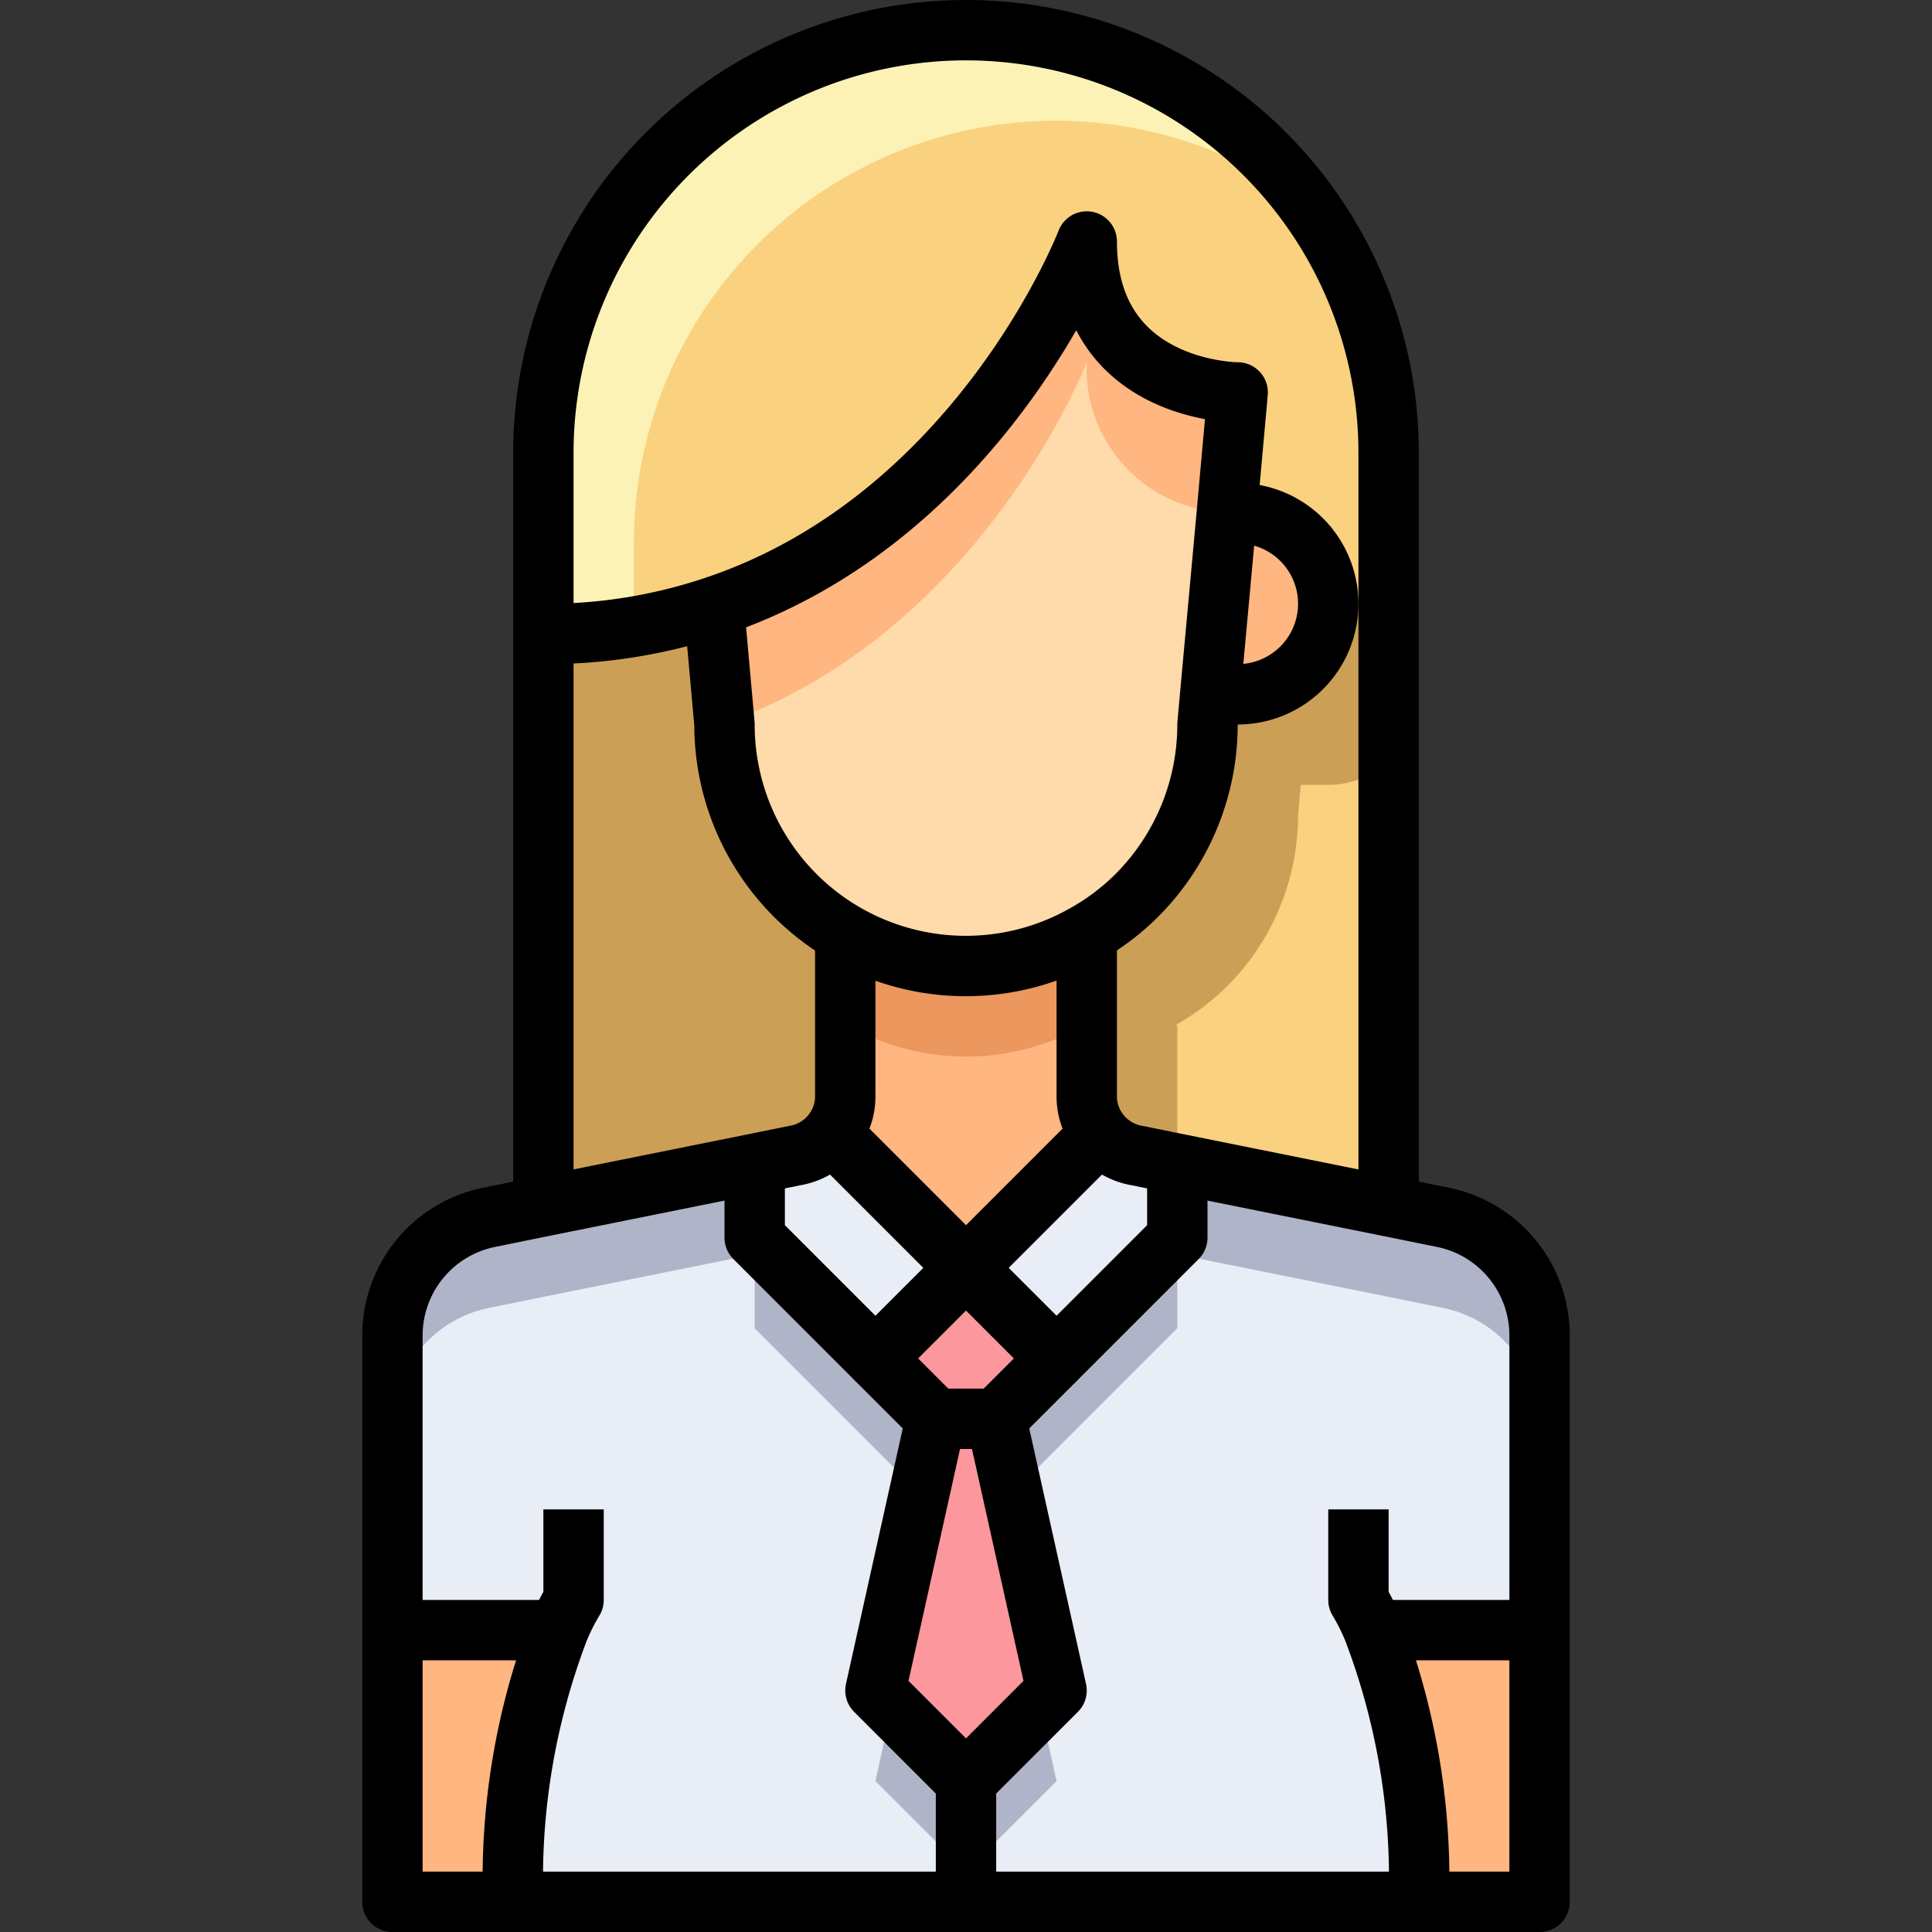 <?xml version="1.0"?><svg viewBox="0 0 64 64" xmlns="http://www.w3.org/2000/svg"><rect x="0" y="0" width="64" height="64" fill="#333333" stroke="none"/><title/><g data-name="26-woman" id="_26-woman"><polygon points="35 45 33 47 31 47 29 45 32 42 35 45" style="fill:#fc979e"/><polygon points="33 47 35 56 32 59 29 56 31 47 33 47" style="fill:#fc979e"/><path d="M32,42l-3,3-4-4V38.55l1.33-.27a1.993,1.993,0,0,0,1.23-.72Z" style="fill:#e9edf5"/><path d="M39,38.55V41l-4,4-3-3,4.44-4.44a1.993,1.993,0,0,0,1.23.72Z" style="fill:#e9edf5"/><path d="M31,47l-2,9,3,3v4H17a23.169,23.169,0,0,1,1.5-9H13V44.25a3.994,3.994,0,0,1,3.18-3.92L18,39.96l7-1.41V41l4,4Z" style="fill:#e9edf5"/><path d="M46,39.96l1.82.37A3.994,3.994,0,0,1,51,44.25V54H45.5A23.169,23.169,0,0,1,47,63H32V59l3-3-2-9,2-2,4-4V38.55Z" style="fill:#e9edf5"/><path d="M16.18,43.33,18,42.96l7-1.41V44l4,4,1.455,1.455L31,47l-2-2-4-4V38.55l-7,1.41-1.82.37A3.994,3.994,0,0,0,13,44.25v3A3.994,3.994,0,0,1,16.18,43.33Z" style="fill:#afb4c8"/><polygon points="29.545 56.545 29 59 32 62 32 59 29.545 56.545" style="fill:#afb4c8"/><polygon points="34.455 56.545 32 59 32 62 35 59 34.455 56.545" style="fill:#afb4c8"/><path d="M47.82,40.33,46,39.96l-7-1.41V41l-4,4-2,2,.545,2.455L35,48l4-4V41.55l7,1.41,1.82.37A3.994,3.994,0,0,1,51,47.25v-3A3.994,3.994,0,0,0,47.82,40.33Z" style="fill:#afb4c8"/><path d="M27.56,37.56a1.993,1.993,0,0,1-1.23.72L25,38.55l-7,1.41V21a17.479,17.479,0,0,0,5.65-.9L24,24a7.974,7.974,0,0,0,4.03,6.94L28,31v5.31A1.962,1.962,0,0,1,27.56,37.56Z" style="fill:#cc9f56"/><path d="M32,1A14,14,0,0,0,18,15v6a17.479,17.479,0,0,0,5.65-.9C32.48,17.16,36,8,36,8c0,5,5,5,5,5l-.36,4H41a3,3,0,0,1,0,6h-.91L40,24a8.014,8.014,0,0,1-2.34,5.66,7.838,7.838,0,0,1-1.69,1.28L36,31v5.31a1.962,1.962,0,0,0,.44,1.25,1.993,1.993,0,0,0,1.23.72l1.33.27,7,1.41V15A14,14,0,0,0,32,1Z" style="fill:#fad17f"/><path d="M21,18A13.98,13.98,0,0,1,43.274,6.726,13.987,13.987,0,0,0,18,15v6a18.442,18.442,0,0,0,3-.241Z" style="fill:#fcf2b6"/><path d="M39,34l-.03-.06a7.838,7.838,0,0,0,1.69-1.28A8.014,8.014,0,0,0,43,27l.09-1H44a2.981,2.981,0,0,0,2-.776V20.776A2.981,2.981,0,0,0,44,20a3,3,0,0,1-3,3h-.91L40,24a8.014,8.014,0,0,1-2.34,5.66,7.838,7.838,0,0,1-1.69,1.28L36,31v5.31a1.962,1.962,0,0,0,.44,1.25,1.993,1.993,0,0,0,1.23.72l1.33.27Z" style="fill:#cc9f56"/><path d="M13,54h5.5A23.169,23.169,0,0,0,17,63H13Z" style="fill:#ffb680"/><path d="M51,54v9H47a23.169,23.169,0,0,0-1.5-9Z" style="fill:#ffb680"/><path d="M36.44,37.56,32,42l-4.44-4.44A1.962,1.962,0,0,0,28,36.31V31l.03-.06a7.964,7.964,0,0,0,7.94,0L36,31v5.31A1.962,1.962,0,0,0,36.44,37.56Z" style="fill:#ffb680"/><path d="M32,35a7.954,7.954,0,0,0,3.97-1.06L36,34V31l-.03-.06a7.964,7.964,0,0,1-7.94,0L28,31v3l.03-.06A7.954,7.954,0,0,0,32,35Z" style="fill:#eb975d"/><path d="M36,38l.44-.44A1.962,1.962,0,0,1,36,36.31Z" style="fill:#eb975d"/><path d="M28,36.31a1.962,1.962,0,0,1-.44,1.25L28,38Z" style="fill:#eb975d"/><path d="M41,17a3,3,0,0,1,0,6h-.91l.55-6Z" style="fill:#ffb680"/><path d="M40.09,23,40,24a8.014,8.014,0,0,1-2.34,5.66,7.838,7.838,0,0,1-1.69,1.28A8,8,0,0,1,24,24l-.35-3.9C32.48,17.16,36,8,36,8c0,5,5,5,5,5l-.36,4Z" style="fill:#ffdaaa"/><path d="M36,12a4.767,4.767,0,0,0,4.642,4.977L41,13s-5,0-5-5c0,0-3.52,9.16-12.35,12.1L24,23.965C32.565,20.9,36,12,36,12Z" style="fill:#ffb680"/><path d="M18,40V15a14,14,0,0,1,28,0V40" style="fill:none;stroke:#000;stroke-linejoin:round;stroke-width:2px"/><path d="M23.64,20l.01.1L24,24a7.992,7.992,0,0,0,11.97,6.94,7.838,7.838,0,0,0,1.69-1.28A8.014,8.014,0,0,0,40,24l.09-1,.55-6L41,13s-5,0-5-5c0,0-3.52,9.16-12.35,12.1A17.479,17.479,0,0,1,18,21" style="fill:none;stroke:#000;stroke-linejoin:round;stroke-width:2px"/><path d="M28,31v5.31a1.962,1.962,0,0,1-.44,1.25,1.993,1.993,0,0,1-1.23.72L25,38.55l-7,1.41-1.82.37A3.994,3.994,0,0,0,13,44.25V63H51V44.25a3.994,3.994,0,0,0-3.18-3.92L46,39.96l-7-1.41-1.33-.27a1.993,1.993,0,0,1-1.23-.72A1.962,1.962,0,0,1,36,36.31V31" style="fill:none;stroke:#000;stroke-linejoin:round;stroke-width:2px"/><path d="M40,17h1a3,3,0,0,1,0,6H40" style="fill:none;stroke:#000;stroke-linejoin:round;stroke-width:2px"/><path d="M19,50v3a7.048,7.048,0,0,0-.5,1A23.169,23.169,0,0,0,17,63" style="fill:none;stroke:#000;stroke-linejoin:round;stroke-width:2px"/><polyline points="13 54 18.5 54 19 54" style="fill:none;stroke:#000;stroke-linejoin:round;stroke-width:2px"/><path d="M45,50v3a7.048,7.048,0,0,1,.5,1A23.169,23.169,0,0,1,47,63" style="fill:none;stroke:#000;stroke-linejoin:round;stroke-width:2px"/><polyline points="51 54 45.5 54 45 54" style="fill:none;stroke:#000;stroke-linejoin:round;stroke-width:2px"/><polyline points="27 37 27.56 37.56 32 42 36.44 37.56 37 37" style="fill:none;stroke:#000;stroke-linejoin:round;stroke-width:2px"/><polyline points="39 38 39 38.55 39 41 35 45 32 42 29 45 25 41 25 38.55 25 38" style="fill:none;stroke:#000;stroke-linejoin:round;stroke-width:2px"/><polyline points="29 45 31 47 33 47 35 45" style="fill:none;stroke:#000;stroke-linejoin:round;stroke-width:2px"/><polyline points="31 47 29 56 32 59 35 56 33 47" style="fill:none;stroke:#000;stroke-linejoin:round;stroke-width:2px"/><line style="fill:none;stroke:#000;stroke-linejoin:round;stroke-width:2px" x1="32" x2="32" y1="59" y2="63"/></g></svg>